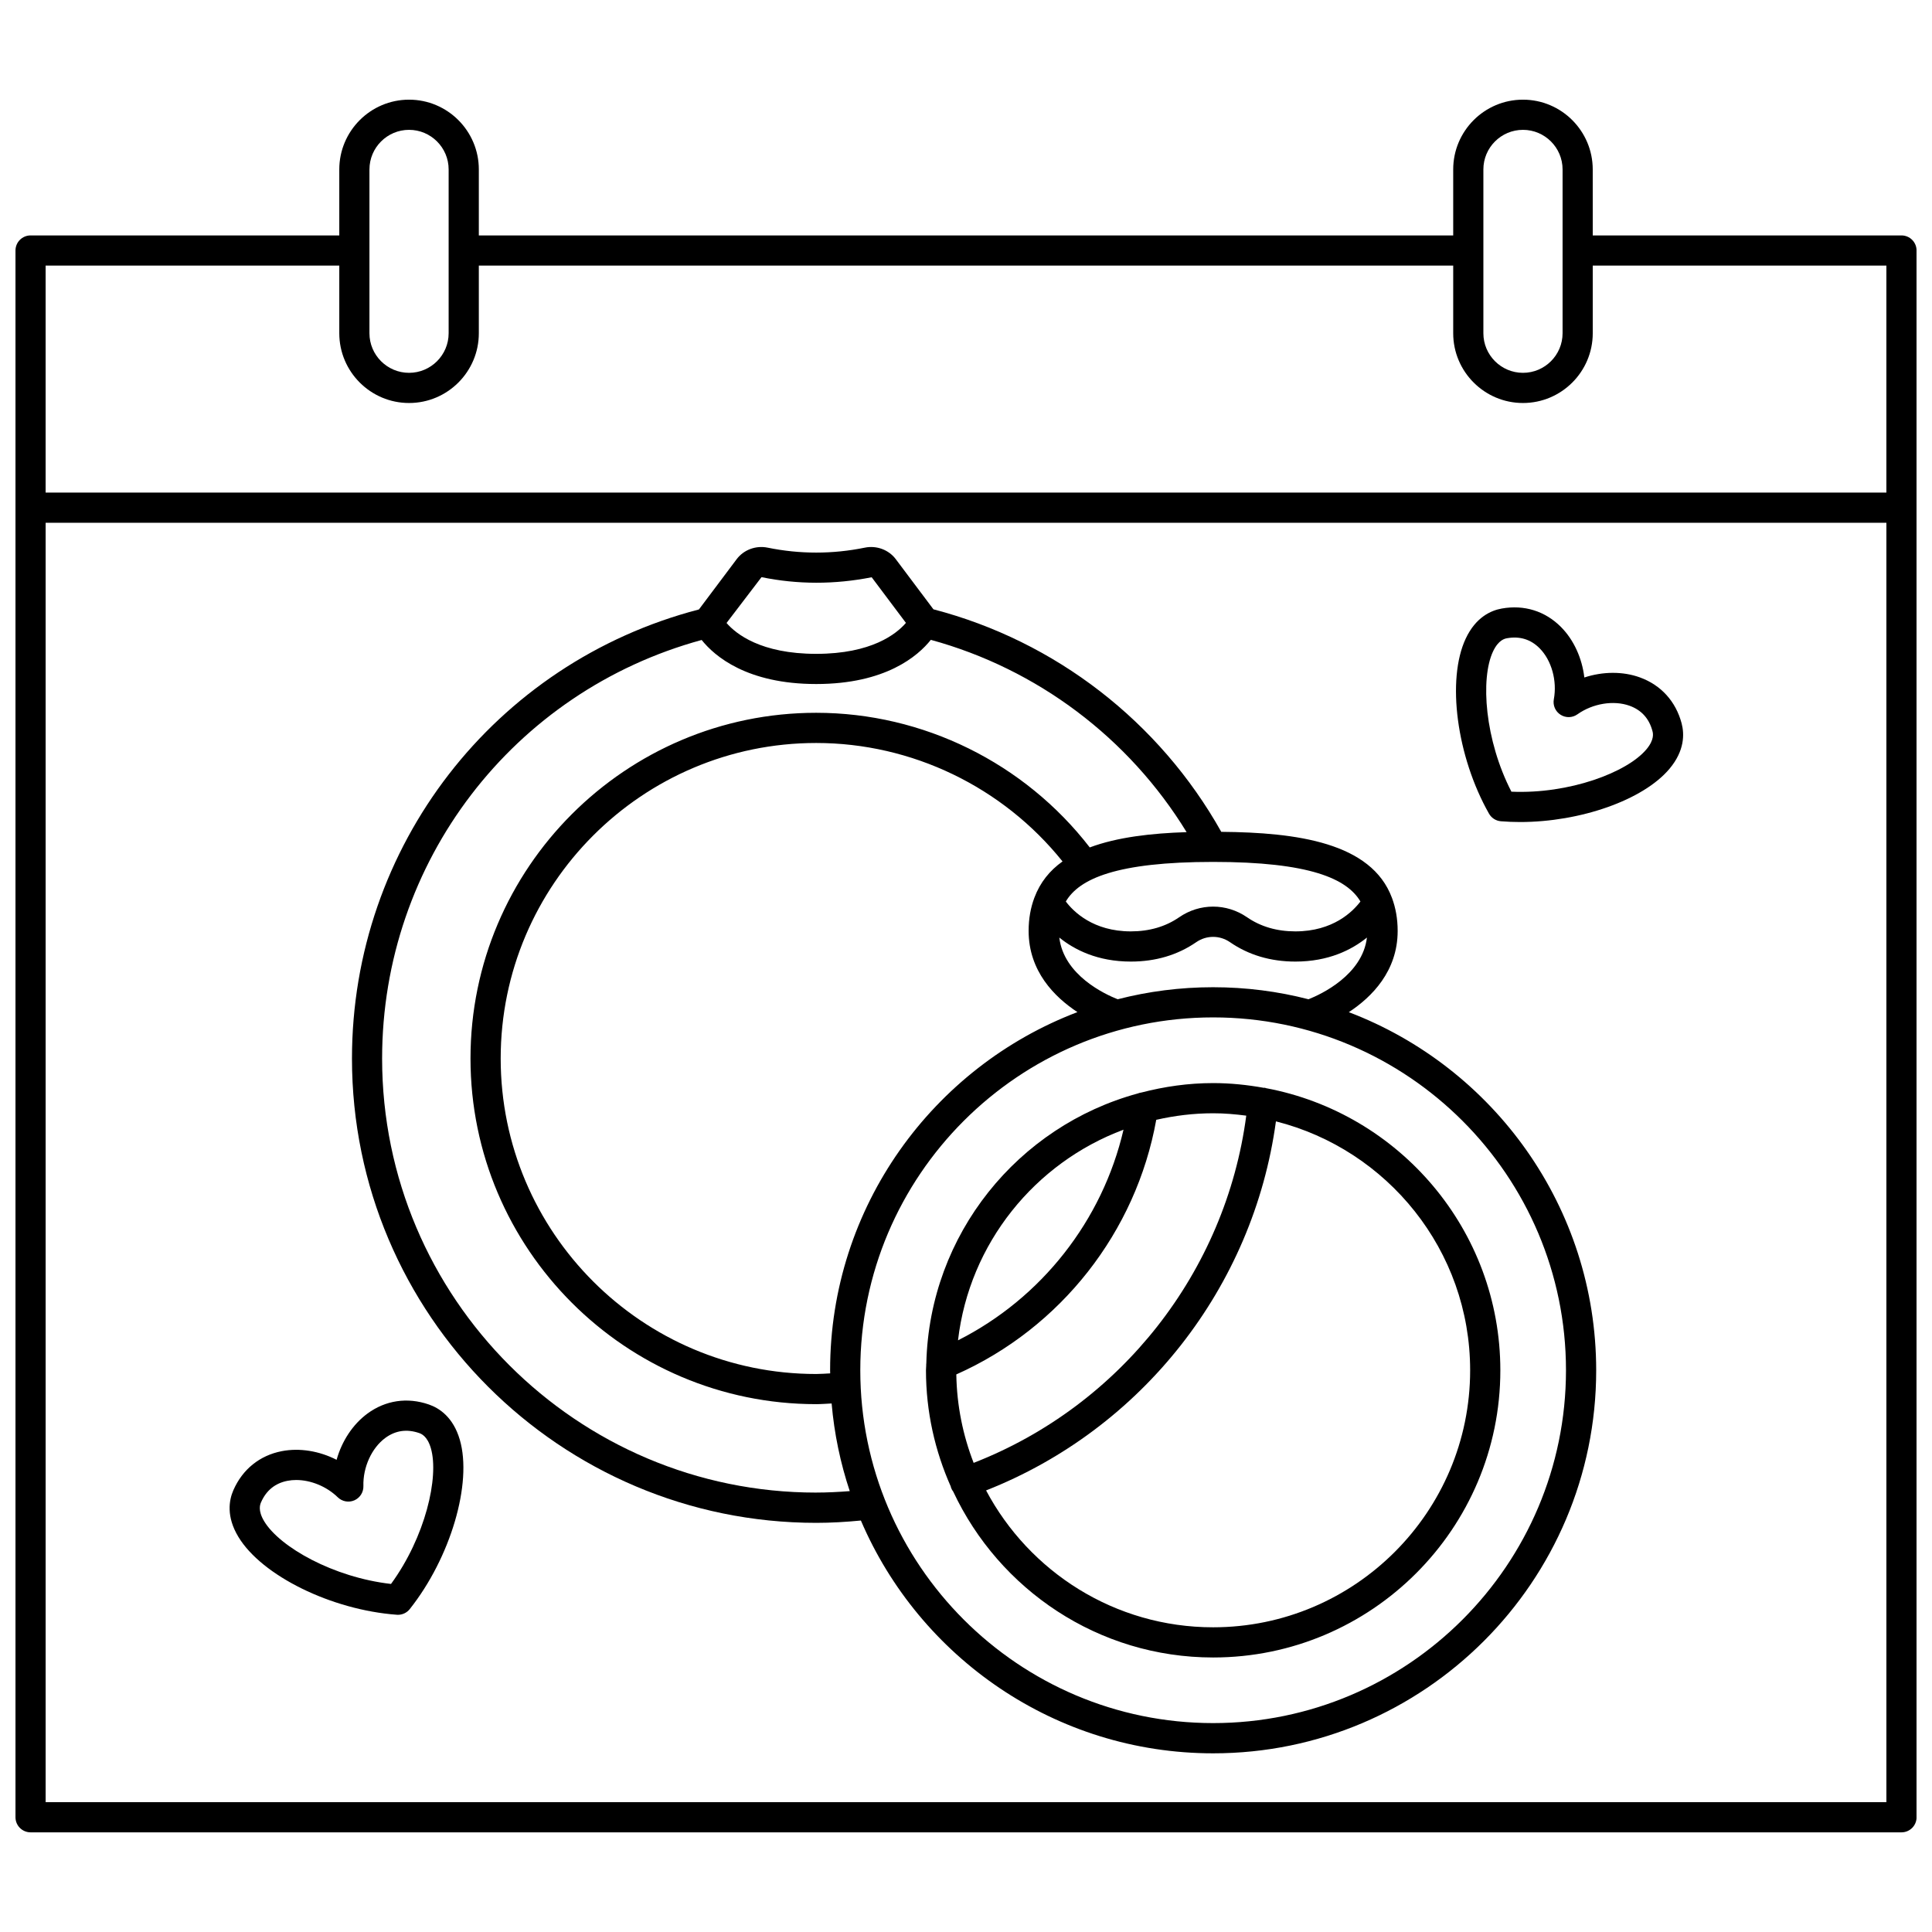 <?xml version="1.0" encoding="UTF-8"?>
<!-- Uploaded to: SVG Repo, www.svgrepo.com, Generator: SVG Repo Mixer Tools -->
<svg width="800px" height="800px" version="1.1" viewBox="144 144 512 512" xmlns="http://www.w3.org/2000/svg">
 <defs>
  <clipPath id="a">
   <path d="m148.09 170h503.81v460h-503.81z"/>
  </clipPath>
 </defs>
 <g clip-path="url(#a)">
  <path d="m647.91 206.39h-81.816l-0.004-17.488c0-10.195-8.297-18.488-18.492-18.488s-18.484 8.293-18.484 18.488v17.488h-258.22v-17.488c0-10.195-8.293-18.488-18.488-18.488-10.195 0-18.492 8.293-18.492 18.488v17.488h-81.812c-2.207 0-4 1.793-4 4v415.2c0 2.211 1.793 4 4 4h495.81c2.207 0 4-1.789 4-4l-0.004-415.2c0-2.207-1.789-4-3.996-4zm-110.8-17.488c0-5.785 4.707-10.492 10.492-10.492s10.496 4.707 10.496 10.492v43.41c0 5.785-4.707 10.492-10.496 10.492-5.785 0-10.492-4.707-10.492-10.492zm-295.2 0c0-5.785 4.707-10.492 10.492-10.492 5.785 0 10.492 4.707 10.492 10.492v43.41c0 5.785-4.707 10.492-10.492 10.492-5.785 0-10.496-4.707-10.496-10.492v-43.41zm-7.996 25.484v17.926c0 10.195 8.297 18.488 18.492 18.488 10.195 0 18.488-8.293 18.488-18.488v-17.926h258.22v17.926c0 10.195 8.293 18.488 18.488 18.488 10.195 0 18.492-8.293 18.492-18.488v-17.926h77.816v60.148h-487.82v-60.148zm-77.82 407.21v-339.06h487.82v339.06z"/>
 </g>
 <path d="m479.53 432.38c-0.133-0.027-0.238-0.105-0.375-0.117-0.078-0.008-0.148 0.023-0.227 0.023-4.371-0.785-8.844-1.258-13.434-1.258-6.57 0-12.914 0.922-19 2.5-0.348 0.043-0.668 0.125-0.988 0.258-31.688 8.648-55.164 37.254-56.02 71.445-0.023 0.219-0.043 0.43-0.031 0.652-0.008 0.426-0.062 0.832-0.062 1.258 0 10.98 2.387 21.398 6.59 30.836 0.02 0.07 0.004 0.145 0.031 0.215 0.148 0.418 0.359 0.797 0.617 1.129 12.156 25.906 38.414 43.93 68.871 43.93 41.969 0 76.105-34.145 76.105-76.105-0.008-37.172-26.801-68.152-62.078-74.766zm-5.258 7.277c-5.461 41.383-33.301 76.84-72.246 92.02-2.836-7.301-4.457-15.188-4.594-23.441 27.664-12.305 47.645-37.75 52.984-67.473 4.856-1.105 9.883-1.734 15.07-1.734 2.984-0.004 5.902 0.254 8.785 0.629zm-32.531 3.723c-5.578 24.07-21.746 44.656-43.859 55.82 3.004-25.711 20.375-47.039 43.859-55.82zm23.746 131.87c-26.059 0-48.719-14.723-60.164-36.273 41.301-16.266 70.84-53.883 76.812-97.805 29.52 7.457 51.469 34.164 51.469 65.969 0 37.551-30.559 68.109-68.117 68.109z"/>
 <path d="m501.46 412.23c6.09-4.008 12.934-10.867 12.934-21.523 0-3.309-0.551-6.16-1.488-8.699-0.008-0.02-0.016-0.039-0.023-0.059-5.445-14.668-25.242-17.34-45.234-17.504-16.375-29.199-43.98-50.562-76.281-58.969l-9.969-13.281c-1.871-2.5-5.094-3.695-8.195-3.066-8.562 1.75-17.238 1.75-25.793 0-3.113-0.625-6.324 0.57-8.195 3.066l-9.992 13.316c-54.199 14.105-91.949 62.801-91.949 119.02 0 67.844 55.195 123.04 123.04 123.04 3.941 0 7.902-0.238 11.828-0.617 15.512 36.238 51.516 61.695 93.363 61.695 55.973 0 101.5-45.535 101.5-101.5-0.008-43.32-27.281-80.359-65.547-94.91zm-35.973-6.606c-8.73 0-17.203 1.109-25.285 3.191-3.363-1.324-14.289-6.383-15.477-16.355 4.047 3.262 10.18 6.367 18.961 6.367 6.555 0 12.387-1.73 17.332-5.144 2.715-1.867 6.223-1.871 8.938 0 4.949 3.414 10.785 5.144 17.336 5.144 8.777 0 14.91-3.098 18.961-6.363-1.195 9.914-12.133 15.02-15.484 16.352-8.082-2.086-16.551-3.191-25.281-3.191zm-101.5 101.5c0 0.281 0.02 0.555 0.02 0.836-1.238 0.055-2.481 0.164-3.707 0.164-46.102 0-83.613-37.512-83.613-83.613 0-46.102 37.512-83.613 83.613-83.613 25.395 0 49.465 11.664 65.281 31.391-3.387 2.402-5.938 5.555-7.445 9.574-0.016 0.047-0.043 0.094-0.055 0.141-0.934 2.539-1.484 5.391-1.484 8.691 0 10.656 6.844 17.52 12.934 21.523-38.27 14.559-65.543 51.598-65.543 94.906zm140.54-124.22c-2.027 2.684-7.258 7.922-17.23 7.922-4.902 0-9.203-1.254-12.801-3.734-5.473-3.773-12.547-3.773-18.016 0-3.59 2.481-7.898 3.734-12.797 3.734-9.988 0-15.215-5.25-17.23-7.918 3.551-6.016 13.391-10.492 39.035-10.492 25.645-0.004 35.484 4.477 39.039 10.488zm-158.72-85.953c9.617 1.965 19.375 1.969 29.195 0.027l9.078 12.094c-2.5 2.91-9.078 8.203-23.773 8.203-14.703 0-21.277-5.297-23.766-8.18zm14.496 242.6c-63.434 0-115.04-51.605-115.04-115.04 0-52.113 34.707-97.277 84.684-110.91 3.434 4.289 12 11.672 30.352 11.672 18.406 0 26.965-7.426 30.379-11.707 28.215 7.711 52.504 26 67.785 50.961-9.34 0.297-18.379 1.324-25.664 4.051-17.297-22.383-44.145-35.68-72.504-35.68-50.512 0-91.609 41.098-91.609 91.609s41.098 91.609 91.609 91.609c1.359 0 2.727-0.121 4.094-0.18 0.695 8.047 2.336 15.82 4.805 23.227-2.957 0.227-5.926 0.383-8.891 0.383zm105.19 61.086c-51.559 0-93.508-41.949-93.508-93.508 0-51.559 41.949-93.508 93.508-93.508 51.559 0 93.508 41.949 93.508 93.508 0.004 51.559-41.945 93.508-93.508 93.508z"/>
 <path d="m578.59 323.52c-4.547-1.648-9.848-1.578-14.723 0.02-0.605-5.094-2.773-9.934-6.176-13.367-4.184-4.219-9.754-5.973-15.707-4.906-2.891 0.512-6.898 2.312-9.547 7.957-5.121 10.891-2.414 31.273 6.164 46.406 0.656 1.152 1.832 1.906 3.156 2.012 1.68 0.137 3.375 0.203 5.082 0.203 15.938 0 32.633-5.797 39.609-14.129 4.004-4.781 3.949-9.172 3.203-12.012-1.547-5.836-5.473-10.16-11.062-12.184zm1.723 19.066c-5.129 6.125-20.445 11.883-35.773 11.219-7.035-13.641-8.27-29.945-4.867-37.176 1.453-3.086 3.156-3.391 3.715-3.492 3.379-0.598 6.277 0.297 8.625 2.664 3.168 3.191 4.68 8.621 3.769 13.512-0.301 1.602 0.402 3.227 1.781 4.102 1.375 0.879 3.144 0.832 4.469-0.113 4.055-2.883 9.613-3.793 13.84-2.262 3.137 1.137 5.172 3.391 6.047 6.707 0.145 0.547 0.586 2.223-1.605 4.84z"/>
 <path d="m257.64 516.2c-5.711-1.973-11.488-1.105-16.273 2.418-3.894 2.867-6.785 7.312-8.164 12.246-4.566-2.332-9.793-3.215-14.547-2.289-5.828 1.137-10.379 4.801-12.805 10.332-1.18 2.691-1.91 7.016 1.312 12.363 6.211 10.309 24.66 19.383 42.008 20.656 0.098 0.008 0.195 0.012 0.293 0.012 1.215 0 2.371-0.555 3.129-1.516 10.812-13.625 16.633-33.348 13.254-44.898-1.75-5.977-5.43-8.371-8.207-9.324zm-10.016 47.562c-15.25-1.73-29.488-9.762-33.609-16.605-1.758-2.918-1.062-4.508-0.836-5.031 1.375-3.141 3.734-5.059 7.004-5.695 0.746-0.145 1.52-0.215 2.309-0.215 3.867 0 8.066 1.703 11.023 4.586 1.168 1.137 2.91 1.453 4.398 0.801 1.492-0.656 2.438-2.152 2.391-3.777-0.145-4.969 2.188-10.098 5.809-12.762 2.684-1.973 5.684-2.41 8.938-1.301 0.535 0.188 2.172 0.75 3.129 4.019 2.238 7.672-1.496 23.586-10.555 35.98z"/>
</svg>
